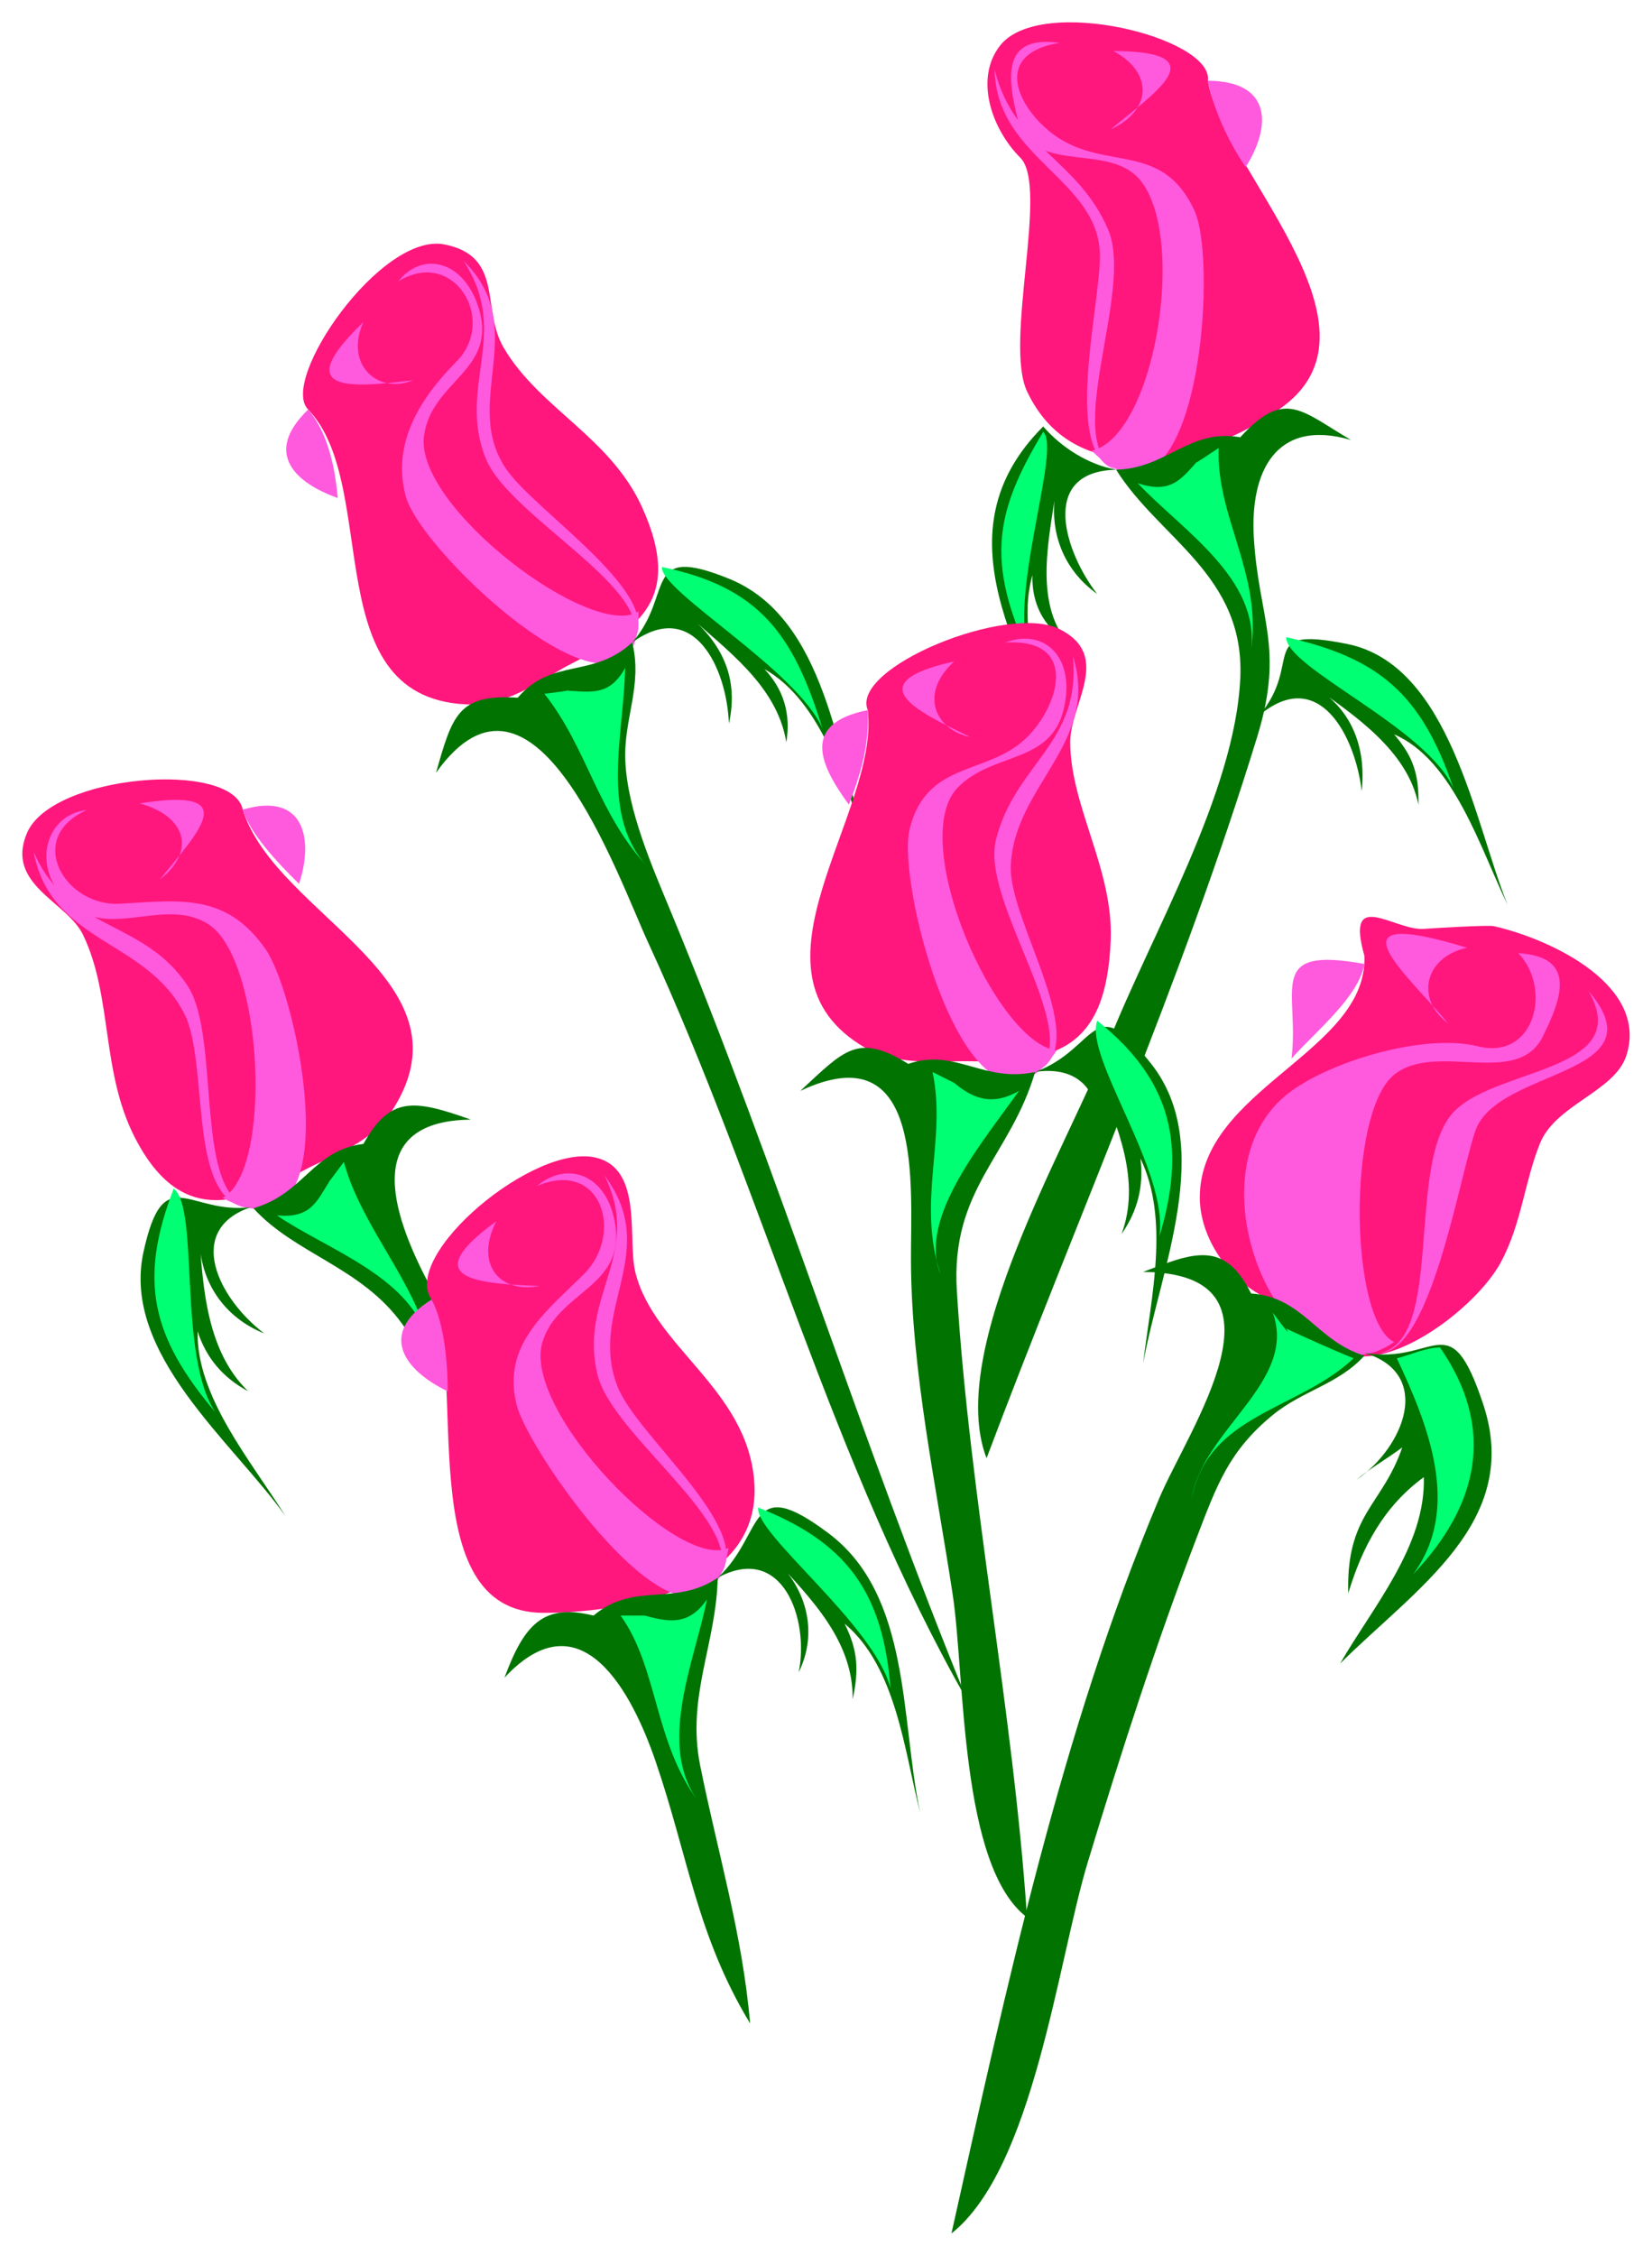 <?xml version="1.0" encoding="UTF-8" standalone="no"?>
<svg
   xmlns:dc="http://purl.org/dc/elements/1.1/"
   xmlns:cc="http://creativecommons.org/ns#"
   xmlns:rdf="http://www.w3.org/1999/02/22-rdf-syntax-ns#"
   xmlns:svg="http://www.w3.org/2000/svg"
   xmlns="http://www.w3.org/2000/svg"
   xmlns:sodipodi="http://sodipodi.sourceforge.net/DTD/sodipodi-0.dtd"
   xmlns:inkscape="http://www.inkscape.org/namespaces/inkscape"
   id="Layer_1"
   space="preserve"
   sodipodi:version="0.32"
   viewBox="0 0 296.142 404.133"
   version="1.1"
   sodipodi:docname="roses_spray_pink.svg"
   inkscape:version="0.48+devel r12862"
   width="296.142"
   height="404.133">
  <title
     id="title4124">roses spray pink</title>
  <defs
     id="defs70" />
  <sodipodi:namedview
     id="base"
     bordercolor="#666666"
     borderopacity="1.0"
     pagecolor="#ffffff"
     showgrid="false"
     fit-margin-top="4"
     fit-margin-left="4"
     fit-margin-right="4"
     fit-margin-bottom="4"
     inkscape:zoom="0.59576853"
     inkscape:cx="-148.18458"
     inkscape:cy="198.7125"
     inkscape:window-width="1260"
     inkscape:window-height="787"
     inkscape:window-x="0"
     inkscape:window-y="0"
     inkscape:window-maximized="0"
     inkscape:current-layer="Layer_1" />
  <path
     id="path3"
     d="m 55.244,73.373 c 13.28,13.816 1.047,52.549 29.413,52.853 6.689,0.071 13.428,-5.055 17.065,-6.948 11.787,-6.136 21.237,-11.088 13.372,-28.419 -5.701,-12.566 -18.453,-17.715 -24.813,-28.583 -4.066,-6.945 0.123,-16.35 -10.592,-18.482 -11.405,-2.276 -29.716,24.396 -24.441,29.577"
     inkscape:connector-curvature="0"
     style="fill:#ff177d" />
  <path
     id="path5"
     d="m 68.054,54.337 c 4.377,-4.101 11.661,-1.723 11.6,5.606 -0.09,10.868 -19.591,8.473 -11.6,-5.606"
     inkscape:connector-curvature="0"
     style="fill:#ff177d" />
  <path
     id="path7"
     d="m 72.58,55.132 c -0.211,-0.406 2.179,-2.479 -2.132,-1.152 0.369,2.002 2.413,1.697 2.132,1.152"
     inkscape:connector-curvature="0"
     style="fill:#ff177d" />
  <path
     id="path9"
     d="m 71.388,50.417 c 9.921,-6.155 17.822,6.865 10.456,14.338 -6.455,6.548 -11.66,14.558 -9.123,24.112 2.845,10.719 42.449,46.978 41.741,20.677 -8.299,5.296 -40.174,-18.717 -38.454,-31.446 1.347,-9.971 13.344,-11.729 9.779,-22.983 -2.726,-8.612 -10.171,-10.114 -14.397,-4.694"
     inkscape:connector-curvature="0"
     style="fill:#ff59de" />
  <path
     id="path11"
     d="m 74.031,68.121 c -10.932,1.333 -22.278,2.443 -8.896,-10.416 -3.466,7.766 2.773,12.995 8.896,10.416"
     inkscape:connector-curvature="0"
     style="fill:#ff59de" />
  <path
     id="path13"
     d="m 55.244,73.373 c -8.204,7.898 -2.173,13.177 5.297,15.846 -0.495,-5.94 -1.976,-11.995 -5.297,-15.846"
     inkscape:connector-curvature="0"
     style="fill:#ff59de" />
  <path
     id="path15"
     d="m 83.064,46.714 c 12.337,12.064 -0.648,25.435 7.797,37.484 5.368,7.657 29.008,22.898 22.47,30.9 4.683,-9.166 -21.884,-22.462 -26.177,-32.792 -5.373,-12.935 4.541,-22.579 -4.089,-35.594"
     inkscape:connector-curvature="0"
     style="fill:#ff59de" />
  <path
     id="path17"
     d="m 92.797,125.01 c 6.198,-7.259 13.45,-3.378 20.534,-9.911 1.912,7.697 -1.572,13.755 -1.236,21.216 0.401,8.901 4.76,18.817 8.214,27.152 19.164,46.259 34.087,94.8 53.142,141.29 -24.382,-42.661 -36.669,-91.246 -57.216,-135.79 -5.651,-12.252 -20.526,-55.153 -38.071,-30.521 2.924,-10.28 3.966,-14.17 14.648,-13.44"
     inkscape:connector-curvature="0"
     style="fill:#007300" />
  <path
     id="path19"
     d="m 113.33,115.1 c 7.592,-8.614 1.623,-17.806 17.382,-11.405 17.392,7.064 19.392,31.778 24.729,47.681 -3.97,-10.698 -8.094,-25.676 -18.4,-31.502 3.469,3.683 4.751,8.076 3.914,13.12 -1.651,-10.287 -11.011,-16.714 -17.597,-22.82 6.193,5.188 9.095,11.392 7.31,19.463 -0.38,-9.92 -6.29,-22.55 -17.33,-14.54"
     inkscape:connector-curvature="0"
     style="fill:#007300" />
  <path
     id="path21"
     d="m 118.65,101.579 c -0.285,4.379 24.331,18.498 28.79,28.971 -5.21,-17.04 -11.41,-25.39 -28.79,-28.971"
     inkscape:connector-curvature="0"
     style="fill:#00ff73" />
  <path
     id="path23"
     d="m 101.407,123.72 c 4.705,0.251 7.832,0.979 10.649,-4.035 -0.198,12.048 -4.722,26.713 4.406,36.036 -9.39,-9.841 -11.064,-21.585 -18.882,-31.431 -0.729,0.11 6.306,-0.77 3.819,-0.57"
     inkscape:connector-curvature="0"
     style="fill:#00ff73" />
  <path
     id="path25"
     d="m 225.72,128.18 c 8.12,-9.54 -0.754,-16.103 15.727,-12.821 18.491,3.682 22.842,31.941 28.787,46.693 -4.798,-9.88 -9.634,-25.906 -20.319,-30.484 3.482,4.049 4.463,7.23 4.353,12.584 -1.955,-9.805 -11.712,-16.109 -18.868,-21.295 6.876,4.076 9.539,10.905 8.707,18.875 -1.17,-9.89 -7.7,-22.51 -18.39,-13.56"
     inkscape:connector-curvature="0"
     style="fill:#007300" />
  <path
     id="path27"
     d="m 230.56,114.14 c -0.066,5.552 25.086,16.079 29.999,27.103 -5.81,-17.13 -13.53,-23.38 -30,-27.1"
     inkscape:connector-curvature="0"
     style="fill:#00ff73" />
  <path
     id="path29"
     d="m 216.53,14.463 c 2.458,15.5 33.104,43.66 13.547,58.311 -13.095,9.809 -37.151,16.102 -45.97,-2.663 -4.16,-8.854 3.969,-36.679 -1.207,-41.857 -5.112,-5.115 -8.272,-14.134 -3.631,-20.081 7.18,-9.199 38.32,-1.413 37.26,6.29"
     inkscape:connector-curvature="0"
     style="fill:#ff177d" />
  <path
     id="path31"
     d="m 195.23,8.661 c -6.123,-0.704 -10.463,6.121 -5.319,11.61 7.53,8.037 20.11,-6.522 5.32,-11.61"
     inkscape:connector-curvature="0"
     style="fill:#ff177d" />
  <path
     id="path33"
     d="m 191.85,12.044 c 0.21,-0.917 0.72,-3.185 0,0"
     inkscape:connector-curvature="0"
     style="fill:#ff177d" />
  <path
     id="path35"
     d="m 189.91,7.687 c -13.246,2.179 -6.496,13.333 0.482,17.423 8.774,5.142 18.206,0.709 23.712,12.583 4.512,9.734 0.518,61.983 -18.386,43.064 11.864,-2.802 17.707,-42.001 7.258,-49.841 -6.355,-4.768 -18.149,0.005 -20.564,-9.68 -1.83,-7.339 -2.83,-15.031 7.5,-13.549"
     inkscape:connector-curvature="0"
     style="fill:#ff59de" />
  <path
     id="path37"
     d="m 199.11,23.177 c 7.855,-6.56 19.31,-13.955 0.482,-14.035 7.24,3.881 6.86,10.686 -0.48,14.035"
     inkscape:connector-curvature="0"
     style="fill:#ff59de" />
  <path
     id="path39"
     d="m 216.53,14.463 c 11.38,0.082 11.483,7.982 6.774,15.485 -3.2,-4.715 -5.82,-10.53 -6.77,-15.485"
     inkscape:connector-curvature="0"
     style="fill:#ff59de" />
  <path
     id="path41"
     d="m 178.3,12.526 c 0.349,16.012 18.874,19.576 18.874,33.393 0,9.205 -6.776,35.503 2.903,38.228 -9.905,-5.206 3.346,-32 -1.453,-43.069 -5.52,-12.739 -16.78,-14.517 -20.32,-28.552"
     inkscape:connector-curvature="0"
     style="fill:#ff59de" />
  <path
     id="path43"
     d="m 222.34,78.339 c -9.246,-1.593 -13.148,5.604 -22.262,5.807 7.678,12.304 23.063,18.841 22.262,37.256 -0.9,20.667 -16.016,46.056 -23.66,65.418 -7.206,18.254 -29.27,55.048 -21.828,74.428 16.189,-42.981 34.992,-85.263 48.513,-129.23 4.953,-16.104 0.25,-21.159 -0.604,-35.777 -0.668,-11.457 3.754,-21.403 17.418,-17.418 -8.85,-5.151 -11.83,-9.282 -19.84,-0.486"
     inkscape:connector-curvature="0"
     style="fill:#007300" />
  <path
     id="path45"
     d="m 200.07,84.146 c -4.946,-0.895 -9.769,-3.945 -13.063,-7.742 -19.167,19.141 -3.654,40.849 4.841,62.421 -3.665,-10.942 -9.962,-24.42 -6.779,-35.805 -0.126,5.162 1.987,9.188 6.291,12.097 -6.097,-7.444 -3.222,-19.022 -1.932,-28.07 -1.68,7.806 1.088,14.997 7.258,19.356 -5.64,-7.193 -10.67,-21.892 3.38,-22.254"
     inkscape:connector-curvature="0"
     style="fill:#007300" />
  <path
     id="path47"
     d="m 187.01,77.369 c 3.319,3.074 -6.465,29.58 -2.42,40.169 -8.02,-17.175 -6.07,-26.066 2.42,-40.171"
     inkscape:connector-curvature="0"
     style="fill:#00ff73" />
  <path
     id="path49"
     d="m 214.59,82.691 c -2.982,3.352 -4.882,5.797 -10.643,3.874 7.896,8.402 21.955,17.022 20.319,29.999 2.021,-13.841 -6.271,-23.826 -5.8,-36.292 0.24,-0.222 -5.27,3.567 -3.88,2.423"
     inkscape:connector-curvature="0"
     style="fill:#00ff73" />
  <path
     id="path51"
     d="m 155.56,127.22 c 2.172,18.74 -23.879,46.843 -0.489,60.486 5.791,3.377 14.308,2.336 18.389,2.42 15.464,0.32 24.906,-1.787 25.649,-21.777 0.471,-12.646 -7.193,-23.798 -7.258,-35.328 -0.038,-6.885 7.644,-15.538 -1.939,-20.322 -9.35,-4.67 -37.55,6.95 -34.35,14.52"
     inkscape:connector-curvature="0"
     style="fill:#ff177d" />
  <path
     id="path53"
     d="m 175.4,117.05 c 5.914,-1.821 11.574,4.514 7.742,10.647 -5.82,9.3 -20.98,-2.51 -7.74,-10.65"
     inkscape:connector-curvature="0"
     style="fill:#ff177d" />
  <path
     id="path55"
     d="m 178.78,119.96 c -0.064,0.49 2.008,-0.247 1.932,-1.937 -1.389,0.146 -2.039,0.172 -3.384,0.482 0.54,1.14 1.34,2.36 1.45,1.46"
     inkscape:connector-curvature="0"
     style="fill:#ff177d" />
  <path
     id="path57"
     d="m 180.24,115.12 c 13.461,-0.833 9.561,11.793 3.388,17.417 -6.954,6.336 -17.552,3.874 -20.564,15.968 -2.598,10.428 11.36,62.008 26.373,39.68 -10.902,-1.256 -27.033,-37.82 -17.663,-47.18 6.312,-6.306 16.449,-4.131 18.869,-13.793 2.33,-9.38 -3.41,-14.8 -10.41,-12.1"
     inkscape:connector-curvature="0"
     style="fill:#ff59de" />
  <path
     id="path59"
     d="m 173.95,132.05 c -9.12,-4.402 -20.576,-9.608 -2.906,-13.551 -6.46,5.9 -3.23,12.35 2.91,13.55"
     inkscape:connector-curvature="0"
     style="fill:#ff59de" />
  <path
     id="path61"
     d="m 155.56,127.22 c -12.4,2.458 -8.226,10.288 -3.392,16.937 2.23,-5.69 3.71,-11.03 3.39,-16.94"
     inkscape:connector-curvature="0"
     style="fill:#ff59de" />
  <path
     id="path63"
     d="m 192.33,117.54 c 4.951,15.59 -10.702,23.262 -11.132,37.738 -0.299,10.1 15.164,32.222 4.353,36.778 9.554,-6.136 -9.883,-30.238 -7.013,-41.613 3.47,-13.76 15.32,-17.22 13.79,-32.91"
     inkscape:connector-curvature="0"
     style="fill:#ff59de" />
  <path
     id="path65"
     d="m 162.82,190.6 c 8.396,-2.91 13.494,3.458 22.736,1.45 -4.439,15.121 -15.155,20.915 -14.029,39.199 2.29,37.215 10.067,74.809 12.58,112.26 -12.063,-9.105 -11.119,-43.283 -13.317,-57.793 -2.972,-19.605 -7.397,-39.969 -7.488,-59.794 -0.062,-13.563 2.456,-40.994 -19.839,-30.486 7.91,-7.29 10.24,-10.45 19.36,-4.84"
     inkscape:connector-curvature="0"
     style="fill:#007300" />
  <path
     id="path67"
     d="m 185.56,192.05 c 11.383,-4.18 10.095,-15.046 20.813,-1.45 11.598,14.71 1.517,37.088 -1.456,53.71 1.415,-11.901 4.808,-25.743 -0.482,-36.774 0.631,4.939 -0.508,9.457 -3.388,13.548 3.514,-9.403 -0.648,-19.278 -4.352,-28.064 3.562,6.944 2.25,14.108 -2.906,19.837 5.21,-8.52 4.9,-22.71 -8.22,-20.82"
     inkscape:connector-curvature="0"
     style="fill:#007300" />
  <path
     id="path69"
     d="m 196.69,182.86 c -2.391,6.55 12.959,27.057 11.128,38.71 4.93,-16.21 2.34,-27.98 -11.13,-38.71"
     inkscape:connector-curvature="0"
     style="fill:#00ff73" />
  <path
     id="path71"
     d="m 171.04,193.99 c 3.814,3.216 7.186,3.981 11.615,1.453 -6.021,8.625 -18.286,22.747 -14.036,32.905 -4.333,-13.11 1.131,-24.133 -1.449,-36.292 1.29,0.65 2.58,1.29 3.87,1.94"
     inkscape:connector-curvature="0"
     style="fill:#00ff73" />
  <path
     id="path73"
     d="m 244.59,171.25 c 0.628,17.218 -29.513,23.81 -29.513,43.304 0,10.025 10.1,20.614 19.353,19.12 4.469,20.254 29.063,2.782 34.599,-7.503 3.749,-6.967 4.203,-14.26 7.019,-21.295 2.801,-7.002 13.387,-9.307 15.484,-15.726 4.036,-12.357 -12.873,-20.714 -23.715,-23.221 -1.047,-0.242 -11.04,0.372 -12.577,0.482 -5.27,0.38 -14.17,-7.55 -10.65,4.84"
     inkscape:connector-curvature="0"
     style="fill:#ff177d" />
  <path
     id="path75"
     d="m 264.92,170.28 c 14.21,0.998 0.195,6.948 4.838,15.485 -10.98,-0.19 -15.67,-12.87 -4.84,-15.48"
     inkscape:connector-curvature="0"
     style="fill:#ff177d" />
  <path
     id="path77"
     d="m 272.18,170.76 c 6.124,6.459 2.901,19.237 -7.259,16.693 -9.325,-2.335 -25.696,2.434 -33.392,7.982 -20.27,14.617 -0.337,57.874 18.393,45.003 -8.007,-3.966 -8.469,-41.116 0,-47.902 7.506,-6.014 22.024,2.389 26.612,-6.78 3.49,-6.97 6.13,-14.37 -4.35,-14.99"
     inkscape:connector-curvature="0"
     style="fill:#ff59de" />
  <path
     id="path79"
     d="m 259.6,183.35 c -7.599,-9.059 -22.242,-21.383 3.385,-13.555 -7.85,1.73 -9.15,9.41 -3.38,13.55"
     inkscape:connector-curvature="0"
     style="fill:#ff59de" />
  <path
     id="path81"
     d="m 244.59,172.7 c -17.887,-3.272 -11.59,4.68 -13.066,16.938 4.72,-5.23 12.02,-11.08 13.07,-16.94"
     inkscape:connector-curvature="0"
     style="fill:#ff59de" />
  <path
     id="path83"
     d="m 284.76,177.54 c 13.175,15.417 -16.493,13.698 -20.323,25.161 -2.994,8.958 -7.912,39.091 -16.933,39.677 11.229,-2.536 4.724,-32.708 12.577,-42.576 6.88,-8.66 33.24,-7.42 24.67,-22.26"
     inkscape:connector-curvature="0"
     style="fill:#ff59de" />
  <path
     id="path85"
     d="m 224.27,231.74 c 9.327,0.617 11.77,8.569 20.324,11.129 -4.664,5.144 -11.059,6.229 -16.447,10.645 -7.787,6.387 -9.971,12.441 -13.554,21.777 -7.293,18.991 -13.69,38.847 -19.604,58.363 -5.371,17.728 -9.74,54.876 -24.429,66.479 9.811,-43.904 19.695,-90.069 37.225,-131.65 5.321,-12.62 24.989,-40.417 -2.871,-40.614 8.83,-3.36 14.53,-5.88 19.36,3.86"
     inkscape:connector-curvature="0"
     style="fill:#007300" />
  <path
     id="path87"
     d="m 244.59,242.38 c 12.896,2.152 15.225,-9.025 21.293,9.198 7.008,21.053 -12.051,32.943 -25.645,46.451 5.836,-10.134 15.357,-21.039 15.001,-33.389 -7.074,5.15 -11.003,12.374 -13.549,20.81 -0.401,-14.261 6.097,-15.68 9.679,-26.133 -2.583,1.928 -6.159,4.02 -8.229,5.813 8.61,-5.88 13.82,-19.04 1.45,-22.75"
     inkscape:connector-curvature="0"
     style="fill:#007300" />
  <path
     id="path89"
     d="m 258.14,241.41 c -2.488,0 -5.309,1.329 -7.739,1.938 5.597,11.914 11.659,26.876 2.902,38.713 11.68,-12.24 14.97,-26.05 4.84,-40.65"
     inkscape:connector-curvature="0"
     style="fill:#00ff73" />
  <path
     id="path91"
     d="m 230.56,238.02 c 3.376,1.577 8.614,3.941 12.099,5.326 -9.856,9.321 -26.134,9.929 -29.034,25.157 1.916,-12.413 19.07,-20.939 14.519,-33.389 -0.23,-0.26 3.84,5.25 2.41,2.9"
     inkscape:connector-curvature="0"
     style="fill:#00ff73" />
  <path
     id="path93"
     d="m 43.523,145.05 c 5.907,19.228 42.826,30.732 26.208,54.752 -3.505,5.066 -11.461,7.872 -14.309,9.375 -11.45,6.042 -22.627,11.268 -31.19,-5.267 -6.17,-11.915 -4.013,-25.36 -9.341,-36.422 -2.883,-5.987 -14.03,-9.009 -10.037,-18.283 4.527,-10.52 36.806,-13.05 38.669,-4.16"
     inkscape:connector-curvature="0"
     style="fill:#ff177d" />
  <path
     id="path95"
     d="m 15.564,145.12 c -11.236,5.013 -3.887,17.354 5.944,16.788 10.864,-0.625 19.007,-1.902 26.039,8.051 6.116,8.658 15.818,57.006 -7.641,44.659 9.068,-4.843 7.283,-42.822 -2.582,-49.062 -7.524,-4.758 -17.034,2.281 -24.014,-2.967 -8.108,-6.1 -5.64,-16.63 2.254,-17.47"
     inkscape:connector-curvature="0"
     style="fill:#ff59de" />
  <path
     id="path97"
     d="m 28.631,157.6 c 7.11,-8.797 14.989,-16.6 -3.595,-13.671 8.422,2.33 10.111,8.59 3.595,13.67"
     inkscape:connector-curvature="0"
     style="fill:#ff59de" />
  <path
     id="path99"
     d="m 43.523,145.05 c 11.183,-3.304 12.691,5.488 10.081,13.293 -4.08,-4.01 -8.788,-9.06 -10.081,-13.29"
     inkscape:connector-curvature="0"
     style="fill:#ff59de" />
  <path
     id="path101"
     d="m 6.023,152.6 c 3.133,16.541 20.16,15.529 27.018,29.018 4.674,9.192 0.179,34.861 12.39,34.84 -11.053,-1.4 -5.604,-30.469 -11.812,-39.862 -7.948,-12.03 -21.322,-9.54 -27.596,-24"
     inkscape:connector-curvature="0"
     style="fill:#ff59de" />
  <path
     id="path103"
     d="m 65.15,204.94 c -9.073,1.098 -10.607,8.907 -19.719,11.526 7.417,8.183 19.299,10.521 26.648,20.697 9.303,12.881 16.914,26.079 27.642,37.982 -5.104,-17.215 -14.161,-28.964 -22.483,-44.45 -6.15,-11.444 -13.521,-29.875 7.173,-30.109 -10.14,-3.59 -14.454,-4.3 -19.261,4.35"
     inkscape:connector-curvature="0"
     style="fill:#007300" />
  <path
     id="path105"
     d="m 44.988,216.27 c -11.236,1.399 -15.643,-8.527 -19.268,8.038 -3.982,18.198 15.903,33.914 25.462,47.316 -6.267,-10.011 -16.001,-21.423 -15.764,-33.131 1.539,4.79 4.576,8.37 9.066,10.749 -7.35,-7.065 -8.105,-18.438 -8.719,-27.46 10e-4,7.821 4.452,14.263 11.597,17.111 -8.353,-6.36 -14.232,-18.61 -2.374,-22.63"
     inkscape:connector-curvature="0"
     style="fill:#007300" />
  <path
     id="path107"
     d="m 31.14,212.94 c 4.642,3.572 0.692,30.114 7.493,40.105 -11.466,-13.53 -13.867,-23.62 -7.493,-40.1"
     inkscape:connector-curvature="0"
     style="fill:#00ff73" />
  <path
     id="path109"
     d="m 59.229,211.34 c -2.509,4.018 -3.529,6.968 -9.604,6.401 9.326,6.352 24.637,11.104 27.34,23.372 -2.317,-11.28 -12.202,-21.306 -15.317,-32.941 0.426,-0.63 -3.866,5.22 -2.419,3.17"
     inkscape:connector-curvature="0"
     style="fill:#00ff73" />
  <path
     id="path111"
     d="m 77.371,232.82 c 6.703,12.847 -4.054,56.13 20.08,56.13 13.975,0 39.389,-4.129 37.744,-23.713 -1.384,-16.479 -17.961,-23.896 -21.29,-37.261 -1.477,-5.922 1.449,-18.457 -7.017,-20.564 -11.068,-2.76 -35.078,17.49 -29.519,25.4"
     inkscape:connector-curvature="0"
     style="fill:#ff177d" />
  <path
     id="path113"
     d="m 92.37,215.89 c 4.936,-3.241 12.89,0.53 11.128,7.74 -2.644,10.83 -20.219,3.81 -11.128,-7.74"
     inkscape:connector-curvature="0"
     style="fill:#ff177d" />
  <path
     id="path115"
     d="m 96.239,212.49 c 11.59,-4.938 15.656,8.549 8.472,15.729 -6.717,6.712 -14.813,12.651 -12.099,23.472 2.327,9.271 33.288,52.763 37.988,25.645 -9.213,4.119 -36.936,-24.576 -33.392,-36.775 2.678,-9.216 14.917,-9.863 13.065,-21.294 -1.43,-8.84 -8.532,-11.42 -14.031,-6.78"
     inkscape:connector-curvature="0"
     style="fill:#ff59de" />
  <path
     id="path117"
     d="m 96.728,230.4 c -11.763,-0.446 -21.874,-1.347 -7.746,-11.616 -3.881,7.53 0.379,13 7.746,11.62"
     inkscape:connector-curvature="0"
     style="fill:#ff59de" />
  <path
     id="path119"
     d="m 77.371,232.82 c -9.754,6.134 -4.896,12.701 2.901,16.45 -0.04,-5.88 -0.764,-12.46 -2.901,-16.45"
     inkscape:connector-curvature="0"
     style="fill:#ff59de" />
  <path
     id="path121"
     d="m 108.34,210.56 c 10.403,13.832 -3.119,24.143 2.42,37.987 3.621,9.054 25.437,26.16 17.903,34.111 5.64,-9.198 -18.763,-25.27 -21.531,-36.29 -3.552,-14.13 8.26,-21.58 1.21,-35.81"
     inkscape:connector-curvature="0"
     style="fill:#ff59de" />
  <path
     id="path123"
     d="m 106.4,289.44 c 7.341,-6.191 14.547,-1.51 22.259,-6.775 -0.263,11.93 -5.627,21.28 -3.145,33.636 3.142,15.631 7.581,30.199 8.952,46.207 -9.537,-15.735 -11.092,-29.869 -16.935,-46.936 -4.214,-12.305 -13.338,-29.803 -27.098,-15.001 3.599,-9.71 7.059,-13.33 15.958,-11.13"
     inkscape:connector-curvature="0"
     style="fill:#007300" />
  <path
     id="path125"
     d="m 128.66,282.66 c 8.588,-7.964 5.141,-18.985 19.84,-7.984 14.875,11.131 12.896,33.448 16.452,50.088 -2.813,-10.979 -4.293,-26.146 -13.548,-33.875 2.389,4.747 2.582,8.313 1.449,13.545 0.11,-10.414 -7.351,-17.926 -14.03,-25.157 5.951,5.394 7.802,13.37 4.354,20.319 1.94,-9.53 -2.91,-23.23 -14.51,-16.94"
     inkscape:connector-curvature="0"
     style="fill:#007300" />
  <path
     id="path127"
     d="m 135.92,270.08 c -0.708,4.667 20.922,21.098 23.714,32.422 -1.35,-17.53 -8.11,-26.26 -23.71,-32.42"
     inkscape:connector-curvature="0"
     style="fill:#00ff73" />
  <path
     id="path129"
     d="m 115.6,289.44 c 4.643,1.299 7.994,1.629 11.132,-2.902 -2.167,10.992 -9.111,26.212 -1.454,36.293 -8.04,-10.525 -7.282,-24.019 -14.03,-33.391 l 4.35,0"
     inkscape:connector-curvature="0"
     style="fill:#00ff73" />
</svg>
